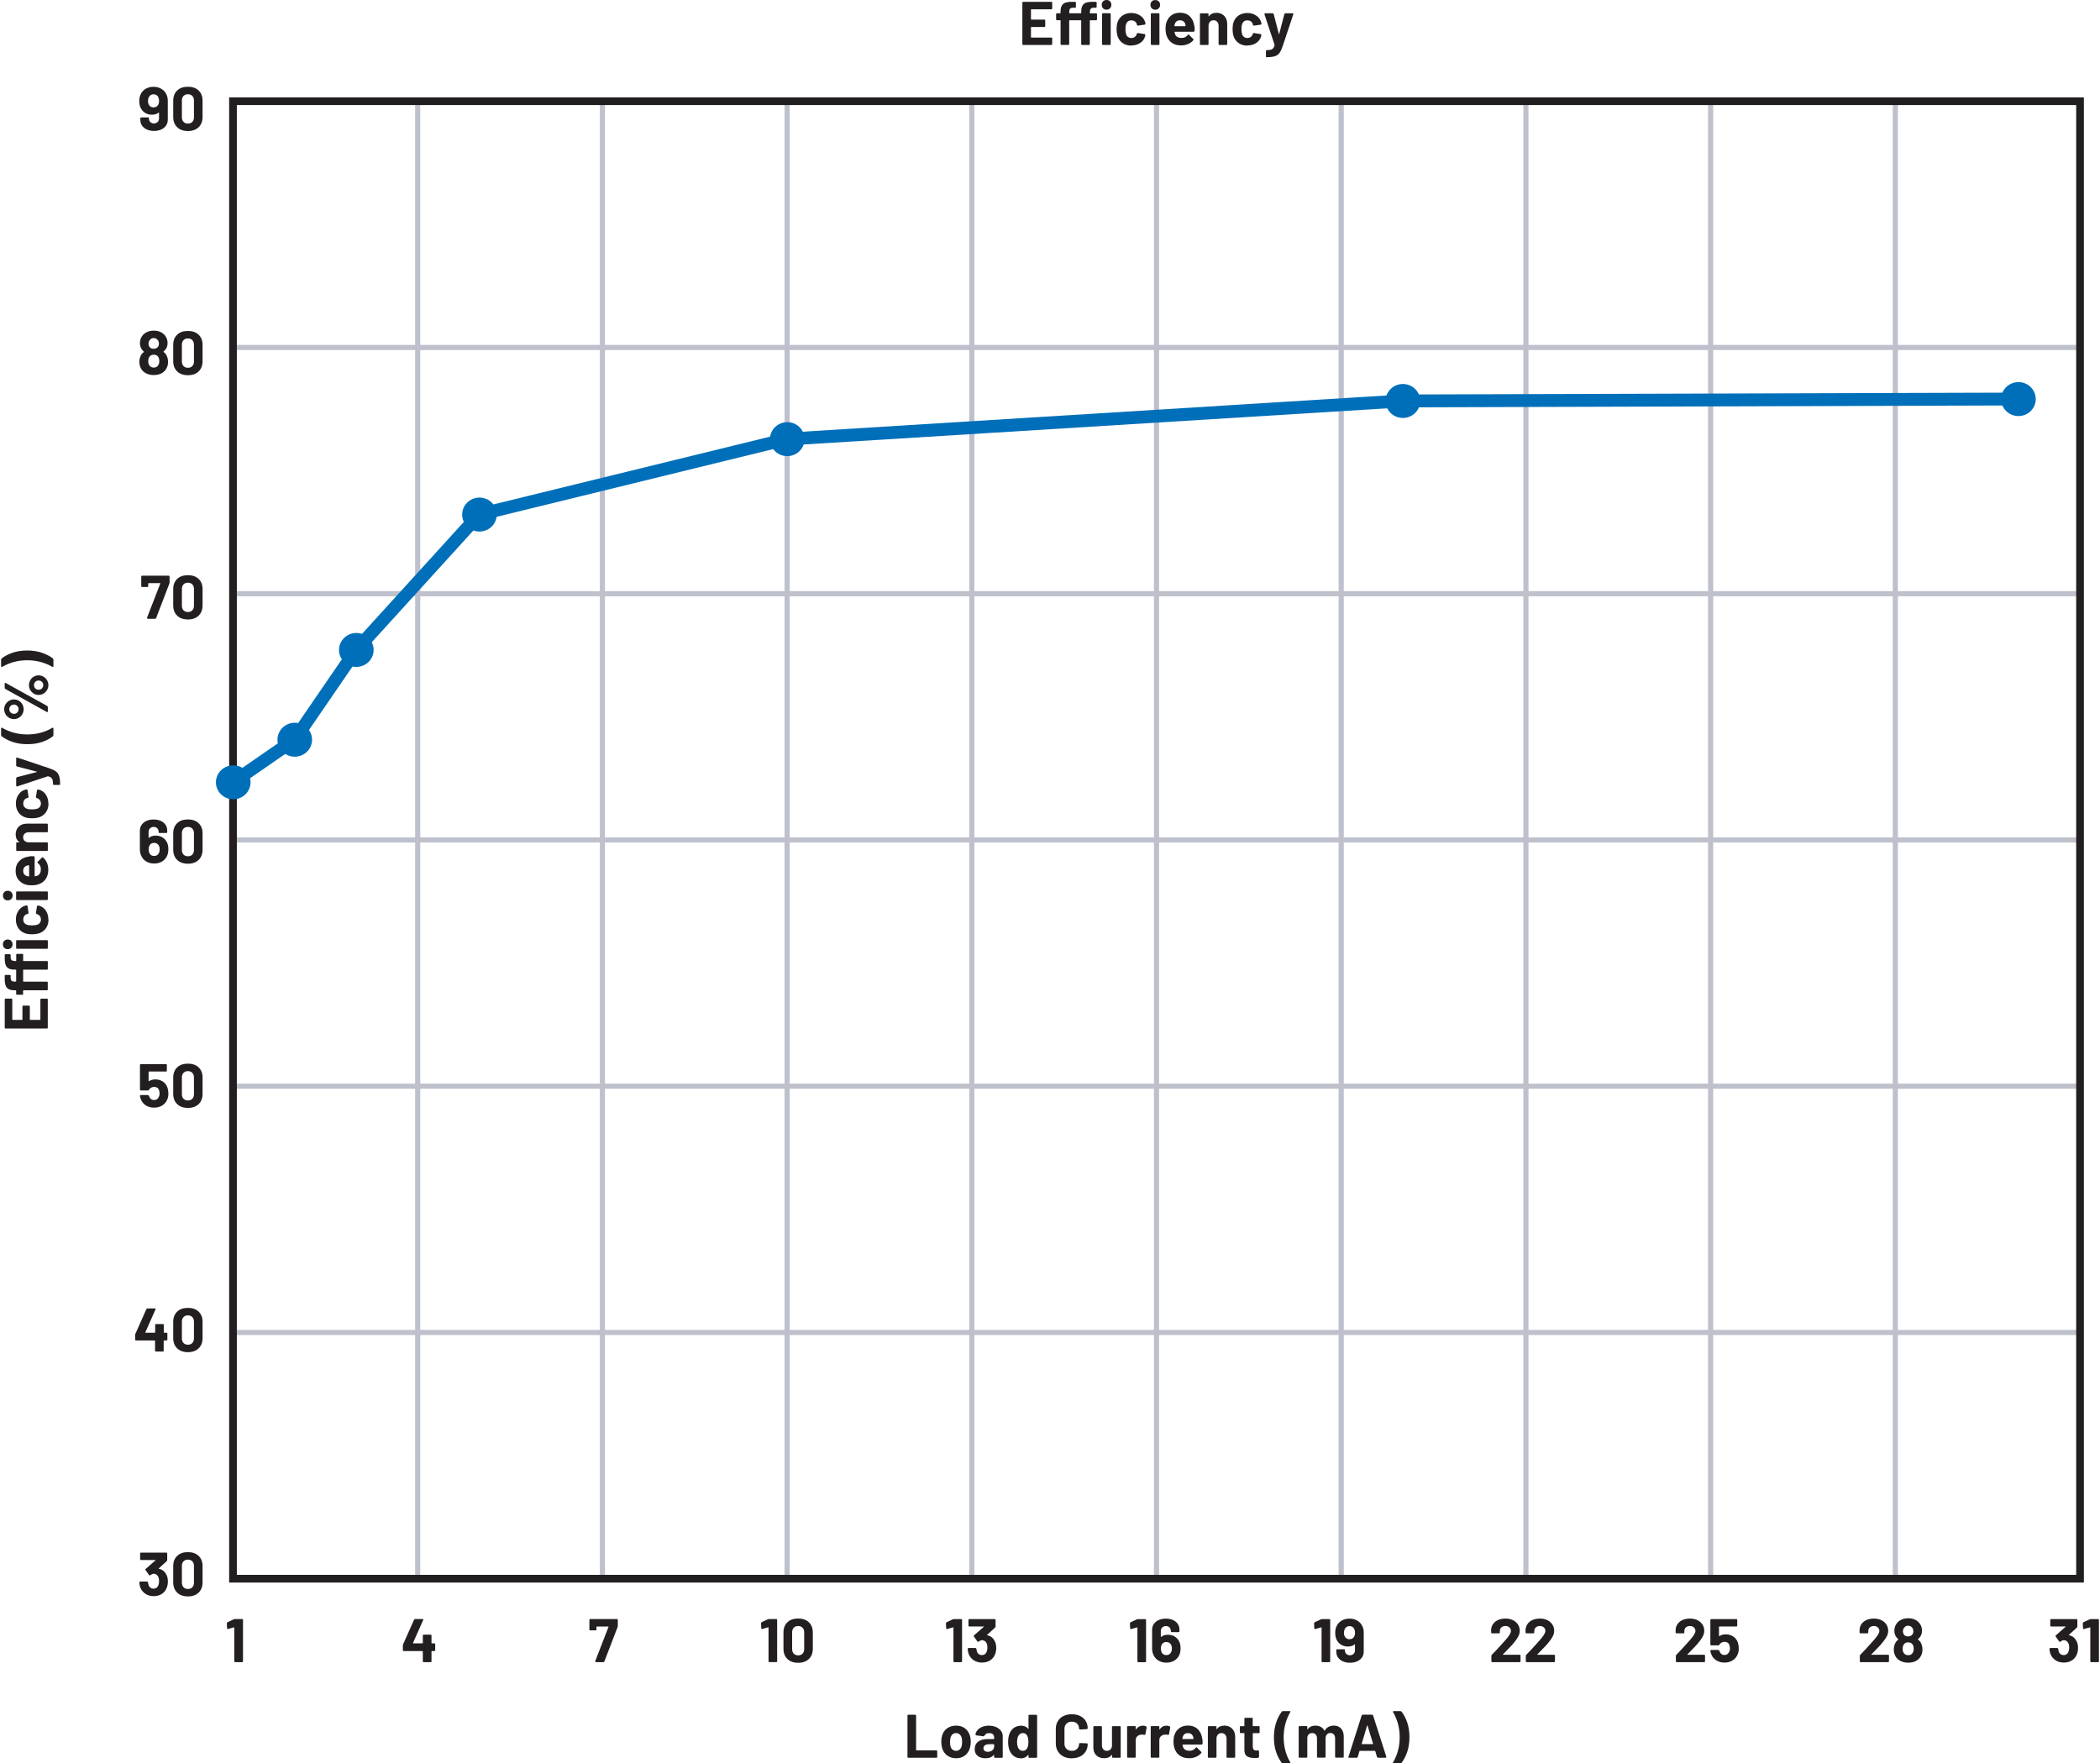 <?xml version="1.0" encoding="UTF-8"?><svg id="uuid-ffc4dc52-416c-4eb8-a211-d5692f512722" xmlns="http://www.w3.org/2000/svg" width="5.68in" height="4.77in" viewBox="0 0 408.88 343.73"><path d="M36.41,24.09c-.35,0-.63-.11-.85-.33-.21-.22-.32-.51-.32-.88v-3.3c0-.37,.11-.66,.32-.88,.21-.22,.49-.33,.85-.33s.65,.11,.86,.33c.21,.22,.32,.51,.32,.88v3.3c0,.37-.11,.66-.32,.88-.21,.22-.5,.33-.86,.33Zm0,1.45c.88,0,1.58-.25,2.09-.74s.77-1.16,.77-2.01v-3.17c0-.83-.26-1.49-.77-1.98-.52-.49-1.21-.73-2.09-.73s-1.58,.24-2.09,.73c-.51,.49-.77,1.15-.77,1.98v3.17c0,.85,.26,1.52,.77,2.01,.51,.49,1.21,.74,2.09,.74Zm-6.7-4.6c-.38,0-.68-.16-.88-.48-.14-.22-.2-.49-.2-.79,0-.28,.06-.53,.18-.76,.19-.35,.5-.53,.91-.53s.74,.18,.91,.53c.1,.22,.16,.47,.16,.73,0,.33-.06,.6-.18,.8-.18,.33-.48,.49-.9,.49Zm2.57-2.41c-.2-.5-.53-.9-.98-1.18-.45-.28-.98-.43-1.59-.43s-1.12,.14-1.57,.41c-.44,.27-.77,.64-.97,1.12-.16,.36-.24,.78-.24,1.25,0,.54,.1,1,.3,1.38,.22,.42,.51,.73,.89,.95,.38,.22,.81,.33,1.29,.33,.54,0,.97-.14,1.3-.42h.05l.02,.04v1.12c0,.28-.09,.51-.28,.69-.18,.18-.42,.27-.72,.27-.28,0-.51-.09-.69-.26-.18-.18-.27-.4-.27-.66v-.11l-.04-.1-.1-.04h-1.4l-.1,.04-.04,.1v.34c0,.42,.11,.8,.34,1.12,.22,.32,.54,.58,.94,.76,.4,.18,.86,.27,1.38,.27s1-.09,1.4-.27c.41-.18,.72-.44,.95-.77,.22-.33,.34-.71,.34-1.15v-3.61c0-.46-.07-.85-.2-1.18Z" fill="#231f20"/><path d="M36.41,309.73c-.35,0-.63-.11-.85-.33-.21-.22-.32-.51-.32-.88v-3.3c0-.37,.11-.66,.32-.88,.21-.22,.49-.33,.85-.33s.65,.11,.86,.33c.21,.22,.32,.51,.32,.88v3.3c0,.37-.11,.66-.32,.88-.21,.22-.5,.33-.86,.33Zm0,1.45c.88,0,1.58-.25,2.09-.74s.77-1.16,.77-2.01v-3.17c0-.83-.26-1.49-.77-1.98-.52-.49-1.21-.73-2.09-.73s-1.58,.24-2.09,.73c-.51,.49-.77,1.15-.77,1.98v3.17c0,.85,.26,1.52,.77,2.01,.51,.49,1.21,.74,2.09,.74Zm-4.16-4.14c-.3-.69-.79-1.1-1.49-1.24l-.05-.02,.02-.05,1.57-1.44,.08-.18v-1.32l-.04-.1-.1-.04h-5l-.1,.04-.04,.1v1.16l.04,.1,.1,.04h2.82l.04,.02-.02,.05-1.91,1.67-.05,.12,.02,.08,.71,1,.11,.07,.1-.04,.35-.22,.28-.08c.43,0,.74,.19,.92,.56,.12,.24,.18,.55,.18,.92,0,.32-.06,.6-.17,.84-.17,.39-.48,.59-.92,.59-.22,0-.42-.06-.58-.17-.16-.12-.28-.28-.35-.49-.06-.13-.1-.32-.13-.59l-.14-.14h-1.42l-.14,.14c.02,.36,.08,.7,.19,1.01,.2,.52,.53,.93,.99,1.24,.46,.3,.99,.46,1.6,.46s1.15-.14,1.6-.43c.45-.29,.77-.69,.97-1.2,.14-.37,.22-.77,.22-1.2,0-.48-.08-.9-.24-1.27Z" fill="#231f20"/><polygon points="45.37 315.63 44.11 316.22 44 316.39 44.04 317.42 44.15 317.55 44.19 317.54 45.38 317.21 45.43 317.23 45.45 317.27 45.45 323.85 45.5 323.95 45.6 323.99 47 323.99 47.1 323.95 47.15 323.85 47.15 315.74 47.1 315.64 47 315.59 45.55 315.59 45.37 315.63" fill="#231f20"/><path d="M407.11,315.63l-1.26,.59-.11,.17,.04,1.03,.11,.13h.05l1.19-.34h.05l.02,.06v6.58l.04,.1,.1,.04h1.4l.1-.04,.04-.1v-8.11l-.04-.1-.1-.04h-1.45l-.18,.04Zm-2.56,4.36c-.3-.69-.79-1.1-1.49-1.24l-.05-.02,.02-.05,1.57-1.44,.08-.18v-1.32l-.04-.1-.1-.04h-5l-.1,.04-.04,.1v1.16l.04,.1,.1,.04h2.82l.04,.02-.02,.05-1.91,1.67-.05,.12,.02,.08,.71,1,.11,.07,.1-.04,.35-.22,.28-.08c.43,0,.74,.19,.92,.56,.12,.24,.18,.55,.18,.92,0,.32-.06,.6-.17,.84-.17,.39-.48,.59-.92,.59-.22,0-.42-.06-.58-.17-.16-.12-.28-.28-.35-.49-.06-.13-.1-.32-.13-.59l-.14-.14h-1.42l-.14,.14c.02,.36,.08,.7,.19,1.01,.2,.52,.53,.93,.99,1.24,.46,.3,.99,.46,1.6,.46s1.15-.14,1.6-.43c.45-.29,.77-.69,.97-1.2,.14-.37,.22-.77,.22-1.2,0-.48-.08-.9-.24-1.27Z" fill="#231f20"/><path d="M0,128.53v1.37l.1,.13,.07-.02c1.49-.87,3.13-1.31,4.92-1.31s3.47,.44,4.94,1.31h.12l.05-.11v-1.36l-.08-.18c-.61-.47-1.34-.85-2.18-1.13s-1.8-.43-2.84-.43-1.99,.14-2.83,.42c-.84,.28-1.56,.66-2.17,1.13l-.08,.18Zm8.22,5.02c0,.26-.09,.47-.26,.64-.18,.17-.39,.26-.65,.26s-.47-.09-.64-.26c-.17-.18-.26-.39-.26-.64s.09-.46,.26-.64c.18-.18,.39-.26,.64-.26s.47,.09,.65,.26c.18,.18,.26,.39,.26,.64Zm1,0c0-.34-.09-.66-.26-.95s-.4-.52-.7-.7c-.29-.17-.61-.26-.95-.26s-.66,.09-.95,.26c-.29,.17-.52,.4-.68,.7s-.25,.61-.25,.95,.08,.66,.25,.95,.4,.52,.68,.7,.6,.26,.95,.26,.66-.09,.95-.26,.52-.4,.7-.7,.26-.61,.26-.95Zm-5.81,4.68c0,.26-.09,.47-.26,.65s-.39,.26-.65,.26-.46-.09-.64-.26-.26-.39-.26-.65,.09-.46,.26-.63,.39-.26,.64-.26,.47,.09,.65,.26,.26,.38,.26,.63Zm5.7,.47v-.9l-.1-.18-8.14-4.51h-.12l-.05,.1v.89l.1,.18,8.14,4.52h.12l.05-.1Zm-4.72-.47c0-.34-.08-.66-.25-.95-.17-.29-.4-.52-.69-.69s-.61-.25-.95-.25-.66,.09-.95,.26c-.29,.17-.52,.4-.69,.69s-.26,.6-.26,.95,.09,.67,.26,.97,.4,.52,.69,.7c.29,.17,.6,.26,.95,.26s.66-.09,.95-.26,.52-.4,.69-.7,.25-.61,.25-.97Zm5.81,5.1v-1.37l-.1-.13-.07,.02c-1.47,.87-3.11,1.31-4.92,1.31s-3.46-.44-4.94-1.31H.05l-.05,.11v1.36l.08,.18c.61,.47,1.34,.85,2.19,1.13s1.8,.43,2.85,.43,1.99-.14,2.83-.42c.84-.28,1.56-.66,2.17-1.13l.08-.18Zm1.3,9.58v-.08c0-.69-.07-1.22-.2-1.6-.14-.38-.35-.67-.64-.88s-.73-.41-1.31-.61l-6.24-2.08h-.13l-.04,.11v1.46l.12,.17,3.89,1.01,.04,.04-.04,.04-3.89,1.01-.12,.17v1.5l.11,.13h.06l5.98-1.98h.07c.26,.06,.46,.15,.6,.27s.23,.27,.28,.47c.05,.2,.08,.46,.08,.8l.04,.1,.1,.04h1.1l.1-.02,.04-.06Zm-2.29,3.7c0-.63-.15-1.19-.46-1.67-.3-.48-.72-.81-1.26-.98l-.36-.07-.13,.12-.22,1.38,.12,.17h.04l.07,.02c.23,.07,.41,.2,.55,.39,.13,.19,.2,.41,.2,.65s-.07,.47-.2,.65c-.14,.18-.32,.31-.56,.38-.24,.08-.57,.12-.98,.12s-.74-.04-.98-.13c-.22-.07-.4-.2-.53-.37s-.19-.39-.19-.65,.07-.49,.2-.68c.14-.19,.31-.32,.52-.37l.19-.04,.12-.14v-.02l-.2-1.38-.13-.12h-.02c-.1,0-.24,.03-.43,.1-.49,.16-.89,.48-1.21,.97-.32,.48-.48,1.05-.48,1.69s.16,1.2,.47,1.67c.31,.47,.74,.8,1.28,1,.39,.14,.86,.2,1.39,.2s1.02-.07,1.42-.2c.56-.2,1-.53,1.32-1s.48-1.02,.48-1.66Zm-6.36,6.06c0,.65,.23,1.14,.7,1.46v.04l-.04,.02h-.42l-.1,.04-.04,.1v1.4l.04,.1,.1,.04h5.88l.1-.04,.04-.1v-1.4l-.04-.1-.1-.04h-3.59c-.32,0-.58-.09-.78-.27s-.3-.42-.3-.71,.1-.53,.3-.71c.2-.18,.46-.27,.78-.27h3.59l.1-.04,.04-.1v-1.4l-.04-.1-.1-.04h-3.94c-.67,0-1.2,.2-1.6,.59-.39,.39-.59,.91-.59,1.55Zm1.45,7.1c0-.26,.07-.49,.2-.67s.32-.31,.56-.38c0,0,.1-.02,.34-.06l.06,.05v2.08l-.06,.06-.38-.08c-.47-.16-.71-.49-.71-1Zm1.09-2.8c-.78,.1-1.4,.4-1.86,.88-.46,.48-.7,1.13-.7,1.93,0,.63,.17,1.18,.5,1.64,.34,.46,.79,.78,1.36,.97,.34,.12,.72,.18,1.16,.18,.65,0,1.17-.08,1.57-.25,.56-.21,1-.55,1.31-1.03,.31-.48,.47-1.06,.47-1.75,0-.5-.09-.95-.27-1.37s-.43-.76-.76-1.02l-.1-.05-.11,.06-.85,.86-.05,.08,.07,.11c.41,.3,.62,.7,.62,1.21,0,.64-.22,1.06-.67,1.27l-.48,.13-.06-.05v-3.71l-.14-.16c-.38-.02-.72,0-1.02,.05Zm3.72,8.33v-1.4l-.04-.1-.1-.04H3.07l-.1,.04-.04,.1v1.4l.04,.1,.1,.04h5.89l.1-.04,.04-.1Zm-6.86-.72c0-.27-.09-.5-.27-.68-.18-.18-.41-.27-.68-.27s-.51,.09-.68,.26-.26,.4-.26,.68,.09,.51,.26,.68c.18,.18,.4,.26,.68,.26s.5-.09,.68-.27,.27-.41,.27-.68Zm6.96,4.64c0-.63-.15-1.19-.46-1.67-.3-.48-.72-.81-1.26-.98l-.36-.07-.13,.12-.22,1.38,.12,.17h.04l.07,.02c.23,.07,.41,.2,.55,.39,.13,.19,.2,.41,.2,.65s-.07,.47-.2,.65c-.14,.18-.32,.31-.56,.38-.24,.08-.57,.12-.98,.12s-.74-.04-.98-.13c-.22-.07-.4-.2-.53-.37s-.19-.39-.19-.65,.07-.49,.2-.68c.14-.19,.31-.32,.52-.37l.19-.04,.12-.14v-.02l-.2-1.38-.13-.12h-.02c-.1,0-.24,.03-.43,.1-.49,.16-.89,.48-1.21,.97-.32,.48-.48,1.05-.48,1.69s.16,1.2,.47,1.67c.31,.47,.74,.8,1.28,1,.39,.14,.86,.2,1.39,.2s1.02-.07,1.42-.2c.56-.2,1-.53,1.32-1s.48-1.02,.48-1.66Zm-.1,5.58v-1.4l-.04-.1-.1-.04H3.07l-.1,.04-.04,.1v1.4l.04,.1,.1,.04h5.89l.1-.04,.04-.1Zm-6.47,2.51c-.26,0-.45-.05-.58-.16-.13-.1-.2-.29-.2-.55v-.46l-.04-.1-.1-.04H.85l-.1,.04-.04,.1v.46c-.03,.87,.09,1.49,.37,1.85,.28,.36,.75,.55,1.42,.55h.38l.06,.06v2.22l-.06,.06h-.24c-.26,0-.46-.05-.58-.15-.12-.1-.19-.28-.2-.55v-.46l-.04-.1-.1-.04H.85l-.1,.04-.04,.1v.46c-.03,.86,.09,1.48,.37,1.84,.28,.36,.75,.55,1.42,.55h.38l.06,.06v.67l.04,.1,.1,.04h1.07l.1-.04,.04-.1v-.67l.06-.06h4.61l.1-.04,.04-.1v-1.4l-.04-.1-.1-.04H4.36l-.06-.06v-2.22l.06-.06h4.61l.1-.04,.04-.1v-1.4l-.04-.1-.1-.04H4.36l-.06-.06v-1.2l-.04-.1-.1-.04h-1.07l-.1,.04-.04,.1v1.2l-.06,.06h-.24Zm-.4-3.23c0-.27-.09-.5-.27-.68-.18-.18-.41-.27-.68-.27s-.51,.09-.68,.26c-.18,.18-.26,.4-.26,.68s.09,.51,.26,.68,.4,.26,.68,.26,.5-.09,.68-.26c.18-.18,.27-.4,.27-.67Zm-.23,10.58H.85l-.1,.04-.04,.1v5.54l.04,.1,.1,.04H8.96l.1-.04,.04-.1v-5.54l-.04-.1-.1-.04h-1.16l-.1,.04-.04,.1v3.94l-.06,.06h-1.94l-.06-.06v-2.58l-.04-.1-.1-.04h-1.16l-.1,.04-.04,.1v2.58l-.06,.06h-1.86l-.06-.06v-3.94l-.04-.1-.1-.04Z" fill="#231f20"/><path d="M272.77,333.53h-1.37l-.13,.1,.02,.07c.87,1.49,1.31,3.13,1.31,4.92s-.44,3.47-1.31,4.94v.12l.11,.05h1.36l.18-.08c.47-.61,.85-1.34,1.13-2.18s.43-1.8,.43-2.84-.14-1.99-.42-2.83c-.28-.84-.66-1.56-1.13-2.17l-.18-.08Zm-7.58,6.38l1.06-3.56,.04-.04,.04,.04,1.08,3.56-.05,.07h-2.11l-.05-.07Zm3.16,2.72h1.52l.13-.11v-.06l-2.6-8.11-.16-.12h-1.88l-.16,.12-2.59,8.11v.13l.12,.04h1.52l.16-.12,.35-1.18,.06-.05h2.95l.06,.05,.36,1.18,.16,.12Zm-8.63-6.26c-.38,0-.71,.08-1.01,.24-.3,.16-.54,.4-.71,.73h-.08c-.16-.31-.39-.55-.69-.72s-.65-.25-1.05-.25c-.69,0-1.2,.24-1.52,.73l-.05,.02-.02-.05v-.47l-.04-.1-.1-.04h-1.4l-.1,.04-.04,.1v5.88l.04,.1,.1,.04h1.4l.1-.04,.04-.1v-3.8c.03-.27,.13-.48,.31-.64s.39-.23,.64-.23c.28,0,.51,.1,.68,.29,.18,.2,.26,.45,.26,.77v3.6l.04,.1,.1,.04h1.39l.1-.04,.04-.1v-3.61c0-.32,.09-.58,.26-.77,.18-.19,.4-.29,.68-.29s.5,.1,.67,.29c.17,.19,.25,.45,.25,.78v3.6l.04,.1,.1,.04h1.4l.1-.04,.04-.1v-3.97c0-.68-.18-1.21-.53-1.58-.35-.38-.84-.56-1.46-.56Zm-9.91,7.36h1.37l.13-.1-.02-.07c-.87-1.47-1.31-3.11-1.31-4.92s.44-3.46,1.31-4.94v-.12l-.11-.05h-1.36l-.18,.08c-.47,.61-.85,1.34-1.13,2.19s-.43,1.8-.43,2.85,.14,1.99,.42,2.83c.28,.84,.66,1.56,1.13,2.17l.18,.08Zm-4.51-6.05v-1.07l-.04-.1-.1-.04h-1.15l-.06-.06v-1.43l-.04-.1-.1-.04h-1.34l-.1,.04-.04,.1v1.43l-.06,.06h-.68l-.1,.04-.04,.1v1.07l.04,.1,.1,.04h.68l.06,.06v3.22c0,.61,.18,1.02,.5,1.24s.82,.33,1.49,.33c.14,0,.38,0,.72-.02l.14-.16v-1.14l-.04-.1-.1-.04h-.4c-.24,0-.41-.06-.52-.19-.11-.13-.16-.32-.16-.59v-2.54l.06-.06h1.15l.1-.04,.04-.1Zm-6.89-1.31c-.65,0-1.14,.23-1.46,.7h-.04l-.02-.04v-.42l-.04-.1-.1-.04h-1.4l-.1,.04-.04,.1v5.88l.04,.1,.1,.04h1.4l.1-.04,.04-.1v-3.59c0-.32,.09-.58,.27-.78s.42-.3,.71-.3,.53,.1,.71,.3c.18,.2,.27,.46,.27,.78v3.59l.04,.1,.1,.04h1.4l.1-.04,.04-.1v-3.94c0-.67-.2-1.2-.59-1.6-.39-.39-.91-.59-1.55-.59Zm-7.1,1.45c.26,0,.49,.07,.67,.2s.31,.32,.38,.56c0,0,.02,.1,.06,.34l-.05,.06h-2.08l-.06-.06,.08-.38c.16-.47,.49-.71,1-.71Zm2.8,1.09c-.1-.78-.4-1.4-.88-1.86-.48-.46-1.13-.7-1.93-.7-.63,0-1.18,.17-1.64,.5-.46,.34-.78,.79-.97,1.36-.12,.34-.18,.72-.18,1.16,0,.65,.08,1.17,.25,1.57,.21,.56,.55,1,1.03,1.31,.48,.31,1.06,.47,1.75,.47,.5,0,.95-.09,1.37-.27s.76-.43,1.02-.76l.05-.1-.06-.11-.86-.85-.08-.05-.11,.07c-.3,.41-.7,.62-1.21,.62-.64,0-1.06-.22-1.27-.67l-.13-.48,.05-.06h3.71l.16-.14c.02-.38,0-.72-.05-1.02Zm-6.98-2.53c-.55,0-.99,.24-1.32,.72h-.04l-.02-.04v-.46l-.04-.1-.1-.04h-1.4l-.1,.04-.04,.1v5.88l.04,.1,.1,.04h1.4l.1-.04,.04-.1v-3.28c0-.31,.1-.56,.3-.75,.2-.19,.44-.29,.73-.32l.26-.02,.42,.06,.17-.08,.25-1.37-.07-.18c-.17-.11-.4-.17-.68-.17Zm-4.6,0c-.55,0-.99,.24-1.32,.72h-.04l-.02-.04v-.46l-.04-.1-.1-.04h-1.4l-.1,.04-.04,.1v5.88l.04,.1,.1,.04h1.4l.1-.04,.04-.1v-3.28c0-.31,.1-.56,.3-.75,.2-.19,.44-.29,.73-.32l.26-.02,.42,.06,.17-.08,.25-1.37-.07-.18c-.17-.11-.4-.17-.68-.17Zm-6.01,.23v3.78c-.04,.26-.15,.48-.32,.64-.18,.16-.4,.25-.67,.25-.3,0-.54-.1-.71-.3-.17-.2-.26-.46-.26-.78v-3.59l-.04-.1-.1-.04h-1.39l-.1,.04-.04,.1v4.01c0,.66,.2,1.18,.59,1.55,.39,.37,.89,.55,1.5,.55,.67,0,1.17-.22,1.49-.65l.05-.03,.02,.04v.41l.04,.1,.1,.04h1.4l.1-.04,.04-.1v-5.88l-.04-.1-.1-.04h-1.4l-.1,.04-.04,.1Zm-7.84,6.12c.62,0,1.16-.12,1.63-.35,.47-.23,.83-.56,1.09-.98,.26-.42,.39-.91,.39-1.46l-.04-.08-.1-.04-1.4-.06-.14,.13c0,.42-.13,.75-.39,1.01-.26,.26-.6,.38-1.03,.38s-.78-.13-1.04-.38c-.26-.26-.39-.59-.39-1.01v-2.89c0-.42,.13-.76,.39-1.02,.26-.26,.61-.38,1.04-.38s.77,.13,1.03,.38,.39,.6,.39,1.02l.12,.13h.02l1.4-.08,.14-.13c0-.55-.13-1.04-.39-1.46-.26-.42-.62-.74-1.09-.97-.47-.23-1.01-.34-1.63-.34s-1.17,.12-1.64,.36c-.47,.24-.84,.58-1.09,1.02-.26,.44-.38,.95-.38,1.52v2.77c0,.58,.13,1.08,.38,1.52,.26,.44,.62,.78,1.09,1.03s1.02,.37,1.64,.37Zm-8.68-1.97c-.2,.34-.48,.52-.84,.52-.39,0-.69-.17-.89-.52-.17-.32-.25-.72-.25-1.2,0-.54,.1-.96,.3-1.27,.19-.31,.48-.47,.85-.47,.35,0,.62,.16,.8,.47,.18,.3,.26,.72,.26,1.26s-.08,.92-.24,1.21Zm.25-6.38v2.57l-.02,.05-.05-.02c-.32-.4-.77-.6-1.34-.6s-1.07,.15-1.47,.45c-.4,.3-.69,.71-.87,1.22-.14,.42-.22,.92-.22,1.49s.07,1.04,.2,1.45c.18,.54,.47,.97,.87,1.28,.4,.31,.89,.47,1.45,.47s1.04-.22,1.38-.66l.05-.02,.02,.04v.4l.04,.1,.1,.04h1.4l.1-.04,.04-.1v-8.11l-.04-.1-.1-.04h-1.4l-.1,.04-.04,.1Zm-7.94,7.09c-.26,0-.46-.06-.61-.19-.15-.12-.23-.29-.23-.51,0-.25,.1-.44,.31-.58,.2-.14,.49-.2,.85-.2h.86l.06,.06v.43c0,.29-.12,.52-.36,.71-.24,.18-.53,.28-.88,.28Zm.24-5.1c-.48,0-.91,.08-1.3,.23-.39,.15-.7,.36-.94,.64-.24,.27-.37,.58-.4,.91l.13,.11,1.45,.19,.16-.12,.32-.37c.16-.09,.37-.13,.62-.13,.32,0,.56,.07,.72,.22s.24,.35,.24,.62v.26l-.06,.06h-1.22c-.8,0-1.42,.17-1.85,.51-.43,.34-.65,.82-.65,1.43s.19,1.04,.58,1.34c.38,.3,.89,.46,1.51,.46,.74,0,1.28-.22,1.62-.66l.05-.02,.02,.05v.4l.04,.1,.1,.04h1.4l.1-.04,.04-.1v-4.07c0-.38-.11-.73-.34-1.04-.23-.31-.55-.56-.95-.74-.41-.18-.87-.27-1.39-.27Zm-6.42,4.91c-.27,0-.5-.08-.69-.24-.19-.16-.32-.38-.4-.66-.06-.2-.08-.48-.08-.84s.03-.66,.1-.85c.08-.27,.21-.48,.39-.64,.18-.15,.41-.23,.68-.23s.49,.08,.67,.23c.18,.15,.32,.36,.41,.64,.06,.23,.1,.52,.1,.85,0,.3-.03,.58-.1,.84-.08,.28-.21,.5-.4,.66-.18,.16-.41,.24-.67,.24Zm0,1.45c.67,0,1.25-.18,1.72-.53,.48-.36,.8-.85,.98-1.47,.11-.38,.17-.78,.17-1.21s-.06-.86-.19-1.26c-.19-.59-.52-1.05-.98-1.39s-1.02-.5-1.68-.5-1.25,.17-1.73,.5c-.48,.34-.81,.8-1,1.39-.11,.38-.17,.8-.17,1.27,0,.44,.06,.85,.17,1.22,.18,.61,.5,1.09,.98,1.44,.48,.35,1.06,.53,1.73,.53Zm-9.34-.1h5.53l.1-.04,.04-.1v-1.16l-.04-.1-.1-.04h-3.92l-.06-.06v-6.74l-.04-.1-.1-.04h-1.4l-.1,.04-.04,.1v8.11l.04,.1,.1,.04Z" fill="#231f20"/><path d="M246.62,11.15h.08c.69,0,1.22-.07,1.6-.2,.38-.14,.67-.35,.88-.64s.41-.73,.61-1.31l2.08-6.24v-.13l-.11-.04h-1.46l-.17,.12-1.01,3.89-.04,.04-.04-.04-1.01-3.89-.17-.12h-1.5l-.13,.11v.06l1.98,5.98v.07c-.06,.26-.15,.46-.27,.6s-.27,.23-.47,.28c-.2,.05-.46,.08-.8,.08l-.1,.04-.04,.1v1.1l.02,.1,.06,.04Zm-3.7-2.29c.63,0,1.19-.15,1.67-.46,.48-.3,.81-.72,.98-1.26l.07-.36-.12-.13-1.38-.22-.17,.12v.04l-.02,.07c-.07,.23-.2,.41-.39,.55-.19,.13-.41,.2-.65,.2s-.47-.07-.65-.2c-.18-.14-.31-.32-.38-.56-.08-.24-.12-.57-.12-.98s.04-.74,.13-.98c.07-.22,.2-.4,.37-.53s.39-.19,.65-.19,.49,.07,.68,.2c.19,.14,.32,.31,.37,.52l.04,.19,.14,.12h.02l1.38-.2,.12-.13v-.02c0-.1-.03-.24-.1-.43-.16-.49-.48-.89-.97-1.21-.48-.32-1.05-.48-1.69-.48s-1.2,.16-1.67,.47c-.47,.31-.8,.74-1,1.28-.14,.39-.2,.86-.2,1.39s.07,1.02,.2,1.42c.2,.56,.53,1,1,1.32s1.02,.48,1.66,.48Zm-6.06-6.36c-.65,0-1.14,.23-1.46,.7h-.04l-.02-.04v-.42l-.04-.1-.1-.04h-1.4l-.1,.04-.04,.1v5.88l.04,.1,.1,.04h1.4l.1-.04,.04-.1v-3.59c0-.32,.09-.58,.27-.78s.42-.3,.71-.3,.53,.1,.71,.3c.18,.2,.27,.46,.27,.78v3.59l.04,.1,.1,.04h1.4l.1-.04,.04-.1v-3.94c0-.67-.2-1.2-.59-1.6-.39-.39-.91-.59-1.55-.59Zm-7.1,1.45c.26,0,.49,.07,.67,.2s.31,.32,.38,.56c0,0,.02,.1,.06,.34l-.05,.06h-2.08l-.06-.06,.08-.38c.16-.47,.49-.71,1-.71Zm2.8,1.09c-.1-.78-.4-1.4-.88-1.86-.48-.46-1.13-.7-1.93-.7-.63,0-1.18,.17-1.64,.5-.46,.34-.78,.79-.97,1.36-.12,.34-.18,.72-.18,1.16,0,.65,.08,1.17,.25,1.57,.21,.56,.55,1,1.03,1.31,.48,.31,1.06,.47,1.75,.47,.5,0,.95-.09,1.37-.27s.76-.43,1.02-.76l.05-.1-.06-.11-.86-.85-.08-.05-.11,.07c-.3,.41-.7,.62-1.21,.62-.64,0-1.06-.22-1.27-.67l-.13-.48,.05-.06h3.71l.16-.14c.02-.38,0-.72-.05-1.02Zm-8.33,3.72h1.4l.1-.04,.04-.1V2.72l-.04-.1-.1-.04h-1.4l-.1,.04-.04,.1v5.89l.04,.1,.1,.04Zm.72-6.86c.27,0,.5-.09,.68-.27,.18-.18,.27-.41,.27-.68s-.09-.51-.26-.68-.4-.26-.68-.26-.51,.09-.68,.26c-.18,.18-.26,.4-.26,.68s.09,.5,.27,.68,.41,.27,.68,.27Zm-4.64,6.96c.63,0,1.19-.15,1.67-.46,.48-.3,.81-.72,.98-1.26l.07-.36-.12-.13-1.38-.22-.17,.12v.04l-.02,.07c-.07,.23-.2,.41-.39,.55-.19,.13-.41,.2-.65,.2s-.47-.07-.65-.2c-.18-.14-.31-.32-.38-.56-.08-.24-.12-.57-.12-.98s.04-.74,.13-.98c.07-.22,.2-.4,.37-.53s.39-.19,.65-.19,.49,.07,.68,.2c.19,.14,.32,.31,.37,.52l.04,.19,.14,.12h.02l1.38-.2,.12-.13v-.02c0-.1-.03-.24-.1-.43-.16-.49-.48-.89-.97-1.21-.48-.32-1.05-.48-1.69-.48s-1.2,.16-1.67,.47c-.47,.31-.8,.74-1,1.28-.14,.39-.2,.86-.2,1.39s.07,1.02,.2,1.42c.2,.56,.53,1,1,1.32s1.02,.48,1.66,.48Zm-5.58-.1h1.4l.1-.04,.04-.1V2.72l-.04-.1-.1-.04h-1.4l-.1,.04-.04,.1v5.89l.04,.1,.1,.04Zm-2.51-6.47c0-.26,.05-.45,.16-.58,.1-.13,.29-.2,.55-.2h.46l.1-.04,.04-.1V.5l-.04-.1-.1-.04h-.46c-.87-.03-1.49,.09-1.85,.37-.36,.28-.55,.75-.55,1.42v.38l-.06,.06h-2.22l-.06-.06v-.24c0-.26,.05-.46,.15-.58,.1-.12,.28-.19,.55-.2h.46l.1-.04,.04-.1V.5l-.04-.1-.1-.04h-.46c-.86-.03-1.48,.09-1.84,.37-.36,.28-.55,.75-.55,1.42v.38l-.06,.06h-.67l-.1,.04-.04,.1v1.07l.04,.1,.1,.04h.67l.06,.06v4.61l.04,.1,.1,.04h1.4l.1-.04,.04-.1V4.01l.06-.06h2.22l.06,.06v4.61l.04,.1,.1,.04h1.4l.1-.04,.04-.1V4.01l.06-.06h1.2l.1-.04,.04-.1v-1.07l-.04-.1-.1-.04h-1.2l-.06-.06v-.24Zm3.23-.4c.27,0,.5-.09,.68-.27,.18-.18,.27-.41,.27-.68s-.09-.51-.26-.68c-.18-.18-.4-.26-.68-.26s-.51,.09-.68,.26-.26,.4-.26,.68,.09,.5,.26,.68c.18,.18,.4,.27,.67,.27Zm-10.58-.23V.5l-.04-.1-.1-.04h-5.54l-.1,.04-.04,.1V8.62l.04,.1,.1,.04h5.54l.1-.04,.04-.1v-1.16l-.04-.1-.1-.04h-3.94l-.06-.06v-1.94l.06-.06h2.58l.1-.04,.04-.1v-1.16l-.04-.1-.1-.04h-2.58l-.06-.06V1.87l.06-.06h3.94l.1-.04,.04-.1Z" fill="#231f20"/><polyline points="45.2 260.23 405.2 260.23 405.2 259.23 45.2 259.23" fill="#bec1cc"/><polyline points="45.2 212.23 405.2 212.23 405.2 211.23 45.2 211.23" fill="#bec1cc"/><polyline points="45.2 164.23 405.2 164.23 405.2 163.23 45.2 163.23" fill="#bec1cc"/><polyline points="45.2 116.23 405.2 116.23 405.2 115.23 45.2 115.23" fill="#bec1cc"/><polyline points="45.2 68.23 405.2 68.23 405.2 67.23 45.2 67.23" fill="#bec1cc"/><polyline points="368.7 19.73 368.7 307.73 369.7 307.73 369.7 19.73" fill="#bec1cc"/><polyline points="332.7 19.73 332.7 307.73 333.7 307.73 333.7 19.73" fill="#bec1cc"/><polyline points="296.7 19.73 296.7 307.73 297.7 307.73 297.7 19.73" fill="#bec1cc"/><polyline points="260.7 19.73 260.7 307.73 261.7 307.73 261.7 19.73" fill="#bec1cc"/><polyline points="224.7 19.73 224.7 307.73 225.7 307.73 225.7 19.73" fill="#bec1cc"/><polyline points="188.7 19.73 188.7 307.73 189.7 307.73 189.7 19.73" fill="#bec1cc"/><polyline points="152.7 19.73 152.7 307.73 153.7 307.73 153.7 19.73" fill="#bec1cc"/><polyline points="116.7 19.73 116.7 307.73 117.7 307.73 117.7 19.73" fill="#bec1cc"/><polyline points="80.7 19.73 80.7 307.73 81.7 307.73 81.7 19.73" fill="#bec1cc"/><path d="M47.17,152.64l10.74-7.43,.32-.32,11.95-17.43,23.69-26.05,59.52-14.58,119.85-7.43,119.96-.37c.69,0,1.25-.56,1.25-1.25,0-.69-.56-1.25-1.25-1.25l-120,.37h-.07l-120,7.44-.22,.03-60,14.7c-.24,.06-.46,.19-.63,.37l-24,26.39-.11,.13-11.87,17.31-10.55,7.29c-.57,.39-.71,1.17-.32,1.74,.39,.57,1.17,.71,1.74,.32h0Z" fill="#006fb9"/><path d="M36.41,262.12c-.35,0-.63-.11-.85-.33-.21-.22-.32-.51-.32-.88v-3.3c0-.37,.11-.66,.32-.88,.21-.22,.49-.33,.85-.33s.65,.11,.86,.33c.21,.22,.32,.52,.32,.88v3.3c0,.37-.11,.66-.32,.88-.21,.22-.5,.33-.86,.33Zm0,1.45c.88,0,1.58-.25,2.09-.74s.77-1.16,.77-2.01v-3.17c0-.83-.26-1.49-.77-1.98s-1.21-.73-2.09-.73-1.58,.24-2.09,.73c-.51,.49-.77,1.15-.77,1.98v3.17c0,.85,.26,1.52,.77,2.01,.51,.49,1.21,.74,2.09,.74Zm-4.12-3.79h-.52l-.06-.06v-1.49l-.04-.1-.1-.04h-1.4l-.1,.04-.04,.1v1.49l-.06,.06h-1.82l-.04-.02v-.05l2-4.5v-.12l-.11-.04h-1.5l-.17,.11-2.16,4.85-.04,.18v.96l.04,.1,.1,.04h3.68l.06,.06v1.96l.04,.1,.1,.04h1.4l.1-.04,.04-.1v-1.96l.06-.06h.52l.1-.04,.04-.1v-1.21l-.04-.1-.1-.04Z" fill="#231f20"/><path d="M36.41,214.51c-.35,0-.63-.11-.85-.33-.21-.22-.32-.51-.32-.88v-3.3c0-.37,.11-.66,.32-.88,.21-.22,.49-.33,.85-.33s.65,.11,.86,.33c.21,.22,.32,.52,.32,.88v3.3c0,.37-.11,.66-.32,.88-.21,.22-.5,.33-.86,.33Zm0,1.45c.88,0,1.58-.25,2.09-.74s.77-1.16,.77-2.01v-3.17c0-.83-.26-1.49-.77-1.98s-1.21-.73-2.09-.73-1.58,.24-2.09,.73c-.51,.49-.77,1.15-.77,1.98v3.17c0,.85,.26,1.52,.77,2.01,.51,.49,1.21,.74,2.09,.74Zm-3.98-3.96c-.18-.5-.47-.89-.89-1.17s-.91-.43-1.47-.43c-.47,0-.89,.12-1.25,.35l-.07-.04v-1.78l.07-.06h3.35l.1-.04,.04-.1v-1.16l-.04-.1-.1-.04h-4.96l-.1,.04-.04,.1v4.84l.04,.1,.1,.04h1.48l.16-.12c.06-.17,.19-.3,.38-.41,.19-.1,.4-.16,.62-.16s.42,.06,.59,.17c.17,.11,.28,.27,.34,.48,.07,.19,.11,.39,.11,.62,0,.26-.04,.46-.12,.62-.08,.22-.2,.38-.37,.5-.17,.12-.36,.18-.59,.18s-.4-.05-.56-.17c-.16-.11-.28-.27-.36-.48l-.04-.08-.04-.12-.16-.13h-1.45l-.14,.13v.03c.04,.23,.1,.45,.18,.66,.19,.5,.52,.9,.98,1.2,.46,.29,.99,.44,1.6,.44s1.17-.15,1.63-.45c.46-.3,.79-.71,.97-1.22,.13-.33,.19-.7,.19-1.1,0-.37-.06-.75-.18-1.14Z" fill="#231f20"/><path d="M36.41,166.91c-.35,0-.63-.11-.85-.33-.21-.22-.32-.51-.32-.88v-3.3c0-.37,.11-.66,.32-.88,.21-.22,.49-.33,.85-.33s.65,.11,.86,.33c.21,.22,.32,.52,.32,.88v3.3c0,.37-.11,.66-.32,.88-.21,.22-.5,.33-.86,.33Zm0,1.45c.88,0,1.58-.25,2.09-.74s.77-1.16,.77-2.01v-3.17c0-.83-.26-1.49-.77-1.98s-1.21-.73-2.09-.73-1.58,.24-2.09,.73c-.51,.49-.77,1.15-.77,1.98v3.17c0,.85,.26,1.52,.77,2.01,.51,.49,1.21,.74,2.09,.74Zm-5.68-2.04c-.18,.35-.48,.53-.9,.53s-.74-.18-.91-.53c-.1-.2-.16-.44-.16-.73,0-.33,.06-.6,.18-.8,.17-.33,.47-.49,.9-.49,.38,0,.68,.16,.88,.48,.13,.21,.19,.47,.19,.79,0,.3-.06,.55-.18,.76Zm1.58-2.16c-.22-.42-.51-.73-.89-.95-.38-.22-.81-.33-1.29-.33-.54,0-.98,.14-1.31,.42l-.05,.02-.02-.04v-1.13c0-.28,.09-.51,.28-.69,.19-.18,.43-.27,.73-.27,.28,0,.51,.09,.68,.27s.26,.39,.26,.66v.11l.04,.1,.1,.04h1.4l.1-.04,.04-.1v-.34c0-.42-.11-.8-.33-1.12-.22-.32-.53-.58-.93-.76s-.86-.27-1.38-.27-1,.09-1.4,.27-.73,.44-.95,.77c-.23,.33-.34,.71-.34,1.14v3.61c0,.43,.07,.82,.22,1.18,.2,.5,.52,.9,.97,1.18,.45,.28,.98,.43,1.6,.43s1.12-.14,1.56-.41c.44-.27,.76-.64,.97-1.12,.15-.37,.23-.79,.23-1.25,0-.56-.1-1.02-.29-1.38Z" fill="#231f20"/><path d="M36.41,119.3c-.35,0-.63-.11-.85-.33-.21-.22-.32-.51-.32-.88v-3.3c0-.37,.11-.66,.32-.88,.21-.22,.49-.33,.85-.33s.65,.11,.86,.33c.21,.22,.32,.52,.32,.88v3.3c0,.37-.11,.66-.32,.88-.21,.22-.5,.33-.86,.33Zm0,1.45c.88,0,1.58-.25,2.09-.74s.77-1.16,.77-2.01v-3.17c0-.83-.26-1.49-.77-1.98s-1.21-.73-2.09-.73-1.58,.24-2.09,.73c-.51,.49-.77,1.15-.77,1.98v3.17c0,.85,.26,1.52,.77,2.01,.51,.49,1.21,.74,2.09,.74Zm-7.87-.13h1.5l.17-.11,2.59-6.76,.04-.18v-1.21l-.04-.1-.1-.04h-5.24l-.1,.04-.04,.1v1.92l.03,.1,.1,.04h1.09l.1-.04,.04-.1v-.55l.06-.06h2.24l.05,.07-2.6,6.71,.12,.17Z" fill="#231f20"/><path d="M36.41,71.69c-.35,0-.63-.11-.85-.33-.21-.22-.32-.51-.32-.88v-3.3c0-.37,.11-.66,.32-.88,.21-.22,.49-.33,.85-.33s.65,.11,.86,.33c.21,.22,.32,.52,.32,.88v3.3c0,.37-.11,.66-.32,.88-.21,.22-.5,.33-.86,.33Zm0,1.45c.88,0,1.58-.25,2.09-.74s.77-1.16,.77-2.01v-3.17c0-.83-.26-1.49-.77-1.98s-1.21-.73-2.09-.73-1.58,.24-2.09,.73c-.51,.49-.77,1.15-.77,1.98v3.17c0,.85,.26,1.52,.77,2.01,.51,.49,1.21,.74,2.09,.74Zm-5.8-1.91c-.18,.28-.47,.42-.85,.42s-.69-.15-.88-.46c-.14-.21-.2-.47-.2-.78s.06-.58,.18-.78c.18-.33,.47-.49,.89-.49,.44,0,.75,.17,.92,.5,.11,.2,.17,.45,.17,.74,0,.34-.08,.62-.23,.84Zm-1.75-4.8l.35-.39c.16-.09,.33-.14,.52-.14,.22,0,.4,.04,.56,.14l.36,.38,.12,.5c0,.25-.05,.46-.16,.64-.2,.29-.49,.43-.88,.43s-.67-.14-.85-.43c-.1-.19-.16-.39-.16-.62l.12-.5Zm3.41,2.88c-.15-.3-.36-.54-.62-.71v-.08c.19-.14,.36-.32,.49-.53,.21-.33,.31-.7,.31-1.12,0-.54-.16-1.02-.48-1.44-.23-.3-.54-.54-.91-.72-.38-.18-.81-.26-1.3-.26s-.9,.09-1.29,.26c-.39,.17-.7,.41-.93,.73-.32,.39-.48,.87-.48,1.44,0,.4,.09,.76,.28,1.08,.14,.24,.3,.43,.49,.58v.08c-.26,.18-.46,.4-.6,.69-.18,.38-.28,.79-.28,1.23s.1,.86,.29,1.24c.22,.43,.56,.76,1.01,.99,.45,.23,.95,.34,1.51,.34,.59,0,1.1-.12,1.53-.35,.43-.24,.75-.56,.95-.97,.2-.34,.3-.76,.3-1.24,0-.46-.09-.87-.28-1.23Z" fill="#231f20"/><polygon points="84.46 320.33 83.95 320.33 83.89 320.27 83.89 318.79 83.85 318.68 83.75 318.64 82.34 318.64 82.24 318.68 82.2 318.79 82.2 320.27 82.14 320.33 80.31 320.33 80.28 320.31 80.28 320.26 82.28 315.76 82.29 315.64 82.17 315.59 80.67 315.59 80.5 315.7 78.34 320.55 78.31 320.73 78.31 321.69 78.35 321.79 78.45 321.83 82.14 321.83 82.2 321.9 82.2 323.85 82.24 323.95 82.34 324 83.75 324 83.85 323.95 83.89 323.85 83.89 321.9 83.95 321.83 84.46 321.83 84.57 321.79 84.61 321.69 84.61 320.48 84.57 320.38 84.46 320.33" fill="#231f20"/><polygon points="115.91 324 117.41 324 117.57 323.89 120.17 317.13 120.2 316.95 120.2 315.74 120.16 315.64 120.06 315.59 114.81 315.59 114.71 315.64 114.67 315.74 114.66 317.66 114.7 317.76 114.8 317.8 115.89 317.8 116 317.76 116.04 317.66 116.04 317.11 116.1 317.05 118.34 317.05 118.39 317.12 115.79 323.83 115.91 324" fill="#231f20"/><path d="M155.35,322.67c-.35,0-.63-.11-.85-.33-.21-.22-.32-.51-.32-.88v-3.3c0-.37,.11-.66,.32-.88,.21-.22,.49-.33,.85-.33s.65,.11,.86,.33c.21,.22,.32,.52,.32,.88v3.3c0,.37-.11,.66-.32,.88-.21,.22-.5,.33-.86,.33Zm0,1.45c.88,0,1.58-.25,2.09-.74s.77-1.16,.77-2.01v-3.17c0-.83-.26-1.49-.77-1.98s-1.21-.73-2.09-.73-1.58,.24-2.09,.73c-.51,.49-.77,1.15-.77,1.98v3.17c0,.85,.26,1.52,.77,2.01,.51,.49,1.21,.74,2.09,.74Zm-5.86-8.5l-1.26,.59-.11,.17,.04,1.03,.11,.13h.05l1.19-.34h.05l.02,.06v6.58l.04,.1,.1,.04h1.4l.1-.04,.04-.1v-8.11l-.04-.1-.1-.04h-1.45l-.18,.04Z" fill="#231f20"/><path d="M193.7,319.99c-.3-.69-.79-1.1-1.49-1.24l-.05-.02,.02-.05,1.57-1.44,.08-.18v-1.32l-.04-.1-.1-.04h-5l-.1,.04-.04,.1v1.16l.04,.1,.1,.04h2.82l.04,.02-.02,.05-1.91,1.67-.05,.12,.02,.08,.71,1,.11,.07,.1-.04,.35-.22,.28-.08c.43,0,.74,.19,.92,.56,.12,.24,.18,.55,.18,.92,0,.32-.06,.6-.17,.84-.17,.39-.48,.59-.92,.59-.22,0-.42-.06-.58-.17-.16-.12-.28-.28-.35-.49-.06-.13-.1-.32-.13-.59l-.14-.14h-1.42l-.14,.14c.02,.36,.08,.7,.19,1.01,.2,.52,.53,.93,.99,1.24,.46,.3,.99,.46,1.6,.46s1.15-.14,1.6-.43c.45-.29,.77-.69,.97-1.2,.14-.37,.22-.77,.22-1.2,0-.48-.08-.9-.24-1.27Zm-8.17-4.36l-1.26,.59-.11,.17,.04,1.03,.11,.13h.05l1.19-.34h.05l.02,.06v6.58l.04,.1,.1,.04h1.4l.1-.04,.04-.1v-8.11l-.04-.1-.1-.04h-1.45l-.18,.04Z" fill="#231f20"/><path d="M228.02,322.09c-.18,.35-.48,.53-.9,.53s-.74-.18-.91-.53c-.1-.2-.16-.44-.16-.73,0-.33,.06-.6,.18-.8,.17-.33,.47-.49,.9-.49,.38,0,.68,.16,.88,.48,.13,.21,.19,.47,.19,.79,0,.3-.06,.55-.18,.76Zm1.58-2.16c-.22-.42-.51-.73-.89-.95-.38-.22-.81-.33-1.29-.33-.54,0-.98,.14-1.31,.42l-.05,.02-.02-.04v-1.13c0-.28,.09-.51,.28-.69,.19-.18,.43-.27,.73-.27,.28,0,.51,.09,.68,.27s.26,.39,.26,.66v.11l.04,.1,.1,.04h1.4l.1-.04,.04-.1v-.34c0-.42-.11-.8-.33-1.12-.22-.32-.53-.58-.93-.76s-.86-.27-1.38-.27-1,.09-1.4,.27-.73,.44-.95,.77c-.23,.33-.34,.71-.34,1.14v3.61c0,.43,.07,.82,.22,1.18,.2,.5,.52,.9,.97,1.18,.45,.28,.98,.43,1.6,.43s1.12-.14,1.56-.41c.44-.27,.76-.64,.97-1.12,.15-.37,.23-.79,.23-1.25,0-.56-.1-1.02-.29-1.38Zm-8.21-4.29l-1.26,.59-.11,.17,.04,1.03,.11,.13h.05l1.19-.34h.05l.02,.06v6.58l.04,.1,.1,.04h1.4l.1-.04,.04-.1v-8.11l-.04-.1-.1-.04h-1.45l-.18,.04Z" fill="#231f20"/><path d="M262.81,319.53c-.38,0-.68-.16-.88-.48-.14-.22-.2-.49-.2-.79,0-.28,.06-.53,.18-.76,.19-.35,.5-.53,.91-.53s.74,.18,.91,.53c.1,.22,.16,.47,.16,.73,0,.33-.06,.6-.18,.8-.18,.33-.48,.49-.9,.49Zm2.57-2.41c-.2-.5-.53-.9-.98-1.18-.45-.28-.98-.43-1.59-.43s-1.12,.14-1.57,.41c-.44,.27-.77,.64-.97,1.12-.16,.36-.24,.78-.24,1.25,0,.54,.1,1.01,.3,1.38,.22,.42,.51,.73,.89,.95,.38,.22,.81,.33,1.29,.33,.54,0,.97-.14,1.3-.42h.05l.02,.04v1.12c0,.28-.09,.51-.28,.69-.18,.18-.42,.27-.72,.27-.28,0-.51-.09-.69-.26-.18-.18-.27-.4-.27-.66v-.11l-.04-.1-.1-.04h-1.4l-.1,.04-.04,.1v.34c0,.43,.11,.8,.34,1.12,.22,.32,.54,.58,.94,.76,.4,.18,.86,.27,1.38,.27s1-.09,1.4-.27,.72-.44,.95-.77c.22-.33,.34-.71,.34-1.15v-3.61c0-.46-.07-.85-.2-1.18Zm-8.1-1.49l-1.26,.59-.11,.17,.04,1.03,.11,.13h.05l1.19-.34h.05l.02,.06v6.58l.04,.1,.1,.04h1.4l.1-.04,.04-.1v-8.11l-.04-.1-.1-.04h-1.45l-.18,.04Z" fill="#231f20"/><path d="M299.44,322.47l.18-.18c.57-.58,1-1.02,1.28-1.32,.29-.3,.56-.61,.8-.92,.34-.41,.59-.79,.76-1.14s.25-.7,.25-1.03c0-.44-.11-.84-.34-1.2-.23-.36-.55-.65-.97-.86-.42-.21-.91-.32-1.48-.32-.51,0-.97,.09-1.39,.26s-.74,.43-.99,.76c-.25,.33-.38,.71-.41,1.15v.56l.04,.1,.1,.04h1.42l.1-.04,.04-.1v-.3c0-.29,.1-.53,.3-.71s.46-.27,.78-.27,.58,.09,.78,.27,.3,.41,.3,.69c0,.39-.36,.99-1.09,1.8-.23,.24-.46,.49-.68,.76-.1,.11-.36,.39-.77,.85-.41,.45-.81,.87-1.2,1.25l-.07,.18v1.1l.04,.1,.1,.04h5.4l.1-.04,.04-.1v-1.16l-.04-.1-.1-.04h-3.25l-.05-.03v-.05Zm-6.71,0l.18-.18c.57-.58,1-1.02,1.28-1.32,.29-.3,.56-.61,.8-.92,.34-.41,.59-.79,.76-1.14s.25-.7,.25-1.03c0-.44-.11-.84-.34-1.2-.23-.36-.55-.65-.97-.86-.42-.21-.91-.32-1.48-.32-.51,0-.97,.09-1.39,.26s-.74,.43-.99,.76c-.25,.33-.38,.71-.41,1.15v.56l.04,.1,.1,.04h1.42l.1-.04,.04-.1v-.3c0-.29,.1-.53,.3-.71s.46-.27,.78-.27,.58,.09,.78,.27,.3,.41,.3,.69c0,.39-.36,.99-1.09,1.8-.23,.24-.46,.49-.68,.76-.1,.11-.36,.39-.77,.85-.41,.45-.81,.87-1.2,1.25l-.07,.18v1.1l.04,.1,.1,.04h5.4l.1-.04,.04-.1v-1.16l-.04-.1-.1-.04h-3.25l-.05-.03v-.05Z" fill="#231f20"/><path d="M338.51,320.17c-.18-.5-.47-.89-.89-1.17s-.91-.43-1.47-.43c-.47,0-.89,.12-1.25,.35l-.07-.04v-1.78l.07-.06h3.35l.1-.04,.04-.1v-1.16l-.04-.1-.1-.04h-4.96l-.1,.04-.04,.1v4.84l.04,.1,.1,.04h1.48l.16-.12c.06-.17,.19-.3,.38-.41,.19-.1,.4-.16,.62-.16s.42,.06,.59,.17c.17,.11,.28,.27,.34,.48,.07,.19,.11,.39,.11,.62,0,.26-.04,.46-.12,.62-.08,.22-.2,.38-.37,.5-.17,.12-.36,.18-.59,.18s-.4-.05-.56-.17c-.16-.11-.28-.27-.36-.48l-.04-.08-.04-.12-.16-.13h-1.45l-.14,.13v.03c.04,.23,.1,.45,.18,.66,.19,.5,.52,.9,.98,1.2,.46,.29,.99,.44,1.6,.44s1.17-.15,1.63-.45c.46-.3,.79-.71,.97-1.22,.13-.33,.19-.7,.19-1.1,0-.37-.06-.75-.18-1.14Zm-9.82,2.3l.18-.18c.57-.58,1-1.02,1.28-1.32,.29-.3,.56-.61,.8-.92,.34-.41,.59-.79,.76-1.14s.25-.7,.25-1.03c0-.44-.11-.84-.34-1.2-.23-.36-.55-.65-.97-.86-.42-.21-.91-.32-1.48-.32-.51,0-.97,.09-1.39,.26s-.74,.43-.99,.76c-.25,.33-.38,.71-.41,1.15v.56l.04,.1,.1,.04h1.42l.1-.04,.04-.1v-.3c0-.29,.1-.53,.3-.71s.46-.27,.78-.27,.58,.09,.78,.27,.3,.41,.3,.69c0,.39-.36,.99-1.09,1.8-.23,.24-.46,.49-.68,.76-.1,.11-.36,.39-.77,.85-.41,.45-.81,.87-1.2,1.25l-.07,.18v1.1l.04,.1,.1,.04h5.4l.1-.04,.04-.1v-1.16l-.04-.1-.1-.04h-3.25l-.05-.03v-.05Z" fill="#231f20"/><path d="M372.56,322.22c-.18,.28-.47,.42-.85,.42s-.69-.15-.88-.46c-.14-.21-.2-.47-.2-.78s.06-.58,.18-.78c.18-.33,.47-.49,.89-.49,.44,0,.75,.17,.92,.5,.11,.2,.17,.45,.17,.74,0,.34-.08,.62-.23,.84Zm-1.75-4.8l.35-.39c.16-.09,.33-.14,.52-.14,.22,0,.4,.04,.56,.14l.36,.38,.12,.5c0,.25-.05,.46-.16,.64-.2,.29-.49,.43-.88,.43s-.67-.14-.85-.43c-.1-.19-.16-.39-.16-.62l.12-.5Zm3.41,2.88c-.15-.3-.36-.54-.62-.71v-.08c.19-.14,.36-.32,.49-.53,.21-.33,.31-.7,.31-1.12,0-.54-.16-1.02-.48-1.44-.23-.3-.54-.54-.91-.72-.38-.18-.81-.26-1.3-.26s-.9,.09-1.29,.26c-.39,.17-.7,.41-.93,.73-.32,.39-.48,.87-.48,1.44,0,.4,.09,.76,.28,1.08,.14,.24,.3,.43,.49,.58v.08c-.26,.18-.46,.4-.6,.69-.18,.38-.28,.79-.28,1.23s.1,.86,.29,1.24c.22,.43,.56,.76,1.01,.99,.45,.23,.95,.34,1.51,.34,.59,0,1.1-.12,1.53-.35,.43-.24,.75-.56,.95-.97,.2-.34,.3-.76,.3-1.24,0-.46-.09-.87-.28-1.23Zm-9.68,2.17l.18-.18c.57-.58,1-1.02,1.28-1.32,.29-.3,.56-.61,.8-.92,.34-.41,.59-.79,.76-1.14s.25-.7,.25-1.03c0-.44-.11-.84-.34-1.2-.23-.36-.55-.65-.97-.86-.42-.21-.91-.32-1.48-.32-.51,0-.97,.09-1.39,.26s-.74,.43-.99,.76c-.25,.33-.38,.71-.41,1.15v.56l.04,.1,.1,.04h1.42l.1-.04,.04-.1v-.3c0-.29,.1-.53,.3-.71s.46-.27,.78-.27,.58,.09,.78,.27,.3,.41,.3,.69c0,.39-.36,.99-1.09,1.8-.23,.24-.46,.49-.68,.76-.1,.11-.36,.39-.77,.85-.41,.45-.81,.87-1.2,1.25l-.07,.18v1.1l.04,.1,.1,.04h5.4l.1-.04,.04-.1v-1.16l-.04-.1-.1-.04h-3.25l-.05-.03v-.05Z" fill="#231f20"/><polygon points="45.2 19.73 45.2 20.48 404.45 20.48 404.45 306.98 45.95 306.98 45.95 19.73 45.2 19.73 45.2 20.48 45.2 19.73 44.45 19.73 44.45 308.48 405.95 308.48 405.95 18.98 44.45 18.98 44.45 19.73 45.2 19.73" fill="#231f20"/><path d="M396.07,77.79h0c0-1.55-1.28-2.81-2.88-2.81s-2.88,1.26-2.88,2.81,1.29,2.81,2.88,2.81,2.88-1.26,2.88-2.81Z" fill="#006fb9"/><path d="M396.07,77.79h.5c0-1.84-1.51-3.31-3.37-3.31-1.85,0-3.37,1.47-3.38,3.31,0,1.84,1.52,3.31,3.38,3.31,1.86,0,3.37-1.48,3.37-3.31h-1c0,1.27-1.05,2.31-2.38,2.31-1.32,0-2.37-1.05-2.38-2.31,0-1.27,1.06-2.31,2.38-2.31,1.33,0,2.37,1.04,2.38,2.31h.5Z" fill="#006fb9"/><path d="M276.09,78.16h0c0-1.55-1.28-2.81-2.88-2.81s-2.88,1.26-2.88,2.81,1.29,2.81,2.88,2.81,2.88-1.26,2.88-2.81Z" fill="#006fb9"/><path d="M276.09,78.16h.5c0-1.84-1.51-3.31-3.37-3.31-1.85,0-3.37,1.47-3.38,3.31,0,1.84,1.52,3.31,3.38,3.31,1.86,0,3.37-1.48,3.37-3.31h-1c0,1.27-1.05,2.31-2.38,2.31-1.32,0-2.37-1.05-2.38-2.31,0-1.27,1.06-2.31,2.38-2.31,1.33,0,2.37,1.04,2.38,2.31h.5Z" fill="#006fb9"/><path d="M156.1,85.6h0c0-1.55-1.28-2.81-2.88-2.81s-2.88,1.26-2.88,2.81,1.29,2.81,2.88,2.81,2.88-1.26,2.88-2.81Z" fill="#006fb9"/><path d="M156.1,85.6h.5c0-1.84-1.51-3.31-3.37-3.31-1.85,0-3.37,1.47-3.38,3.31,0,1.84,1.52,3.31,3.38,3.31,1.86,0,3.37-1.48,3.37-3.31h-1c0,1.27-1.05,2.31-2.38,2.31-1.32,0-2.37-1.05-2.38-2.31,0-1.27,1.06-2.31,2.38-2.31,1.33,0,2.37,1.04,2.38,2.31h.5Z" fill="#006fb9"/><path d="M96.11,100.3h0c0-1.55-1.28-2.81-2.88-2.81s-2.88,1.26-2.88,2.81,1.29,2.81,2.88,2.81,2.88-1.26,2.88-2.81Z" fill="#006fb9"/><path d="M96.11,100.3h.5c0-1.84-1.51-3.31-3.37-3.31-1.85,0-3.37,1.47-3.38,3.31,0,1.84,1.52,3.31,3.38,3.31,1.86,0,3.37-1.48,3.37-3.31h-1c0,1.27-1.05,2.31-2.38,2.31-1.32,0-2.37-1.05-2.38-2.31,0-1.27,1.06-2.31,2.38-2.31,1.33,0,2.37,1.04,2.38,2.31h.5Z" fill="#006fb9"/><path d="M72.11,126.69h0c0-1.55-1.28-2.81-2.88-2.81s-2.88,1.26-2.88,2.81,1.29,2.81,2.88,2.81,2.88-1.26,2.88-2.81Z" fill="#006fb9"/><path d="M72.11,126.69h.5c0-1.84-1.51-3.31-3.37-3.31-1.85,0-3.37,1.47-3.38,3.31,0,1.84,1.52,3.31,3.38,3.31,1.86,0,3.37-1.48,3.37-3.31h-1c0,1.27-1.05,2.31-2.38,2.31-1.32,0-2.37-1.05-2.38-2.31,0-1.27,1.06-2.31,2.38-2.31,1.33,0,2.37,1.04,2.38,2.31h.5Z" fill="#006fb9"/><path d="M60.11,144.19h0c0-1.55-1.28-2.81-2.88-2.81s-2.88,1.26-2.88,2.81,1.29,2.81,2.88,2.81,2.88-1.26,2.88-2.81Z" fill="#006fb9"/><path d="M60.11,144.19h.5c0-1.84-1.51-3.31-3.37-3.31-1.85,0-3.37,1.47-3.38,3.31,0,1.84,1.52,3.31,3.38,3.31,1.86,0,3.37-1.48,3.37-3.31h-1c0,1.27-1.05,2.31-2.38,2.31-1.32,0-2.37-1.05-2.38-2.31,0-1.27,1.06-2.31,2.38-2.31,1.33,0,2.37,1.04,2.38,2.31h.5Z" fill="#006fb9"/><path d="M48.12,152.49h0c0-1.55-1.28-2.81-2.88-2.81s-2.88,1.26-2.88,2.81,1.29,2.81,2.88,2.81,2.88-1.26,2.88-2.81Z" fill="#006fb9"/><path d="M48.12,152.49h.5c0-1.84-1.51-3.31-3.37-3.31-1.85,0-3.37,1.47-3.38,3.31,0,1.84,1.52,3.31,3.38,3.31,1.86,0,3.37-1.48,3.37-3.31h-1c0,1.27-1.05,2.31-2.38,2.31-1.32,0-2.37-1.05-2.38-2.31,0-1.27,1.06-2.31,2.38-2.31,1.33,0,2.37,1.04,2.38,2.31h.5Z" fill="#006fb9"/></svg>